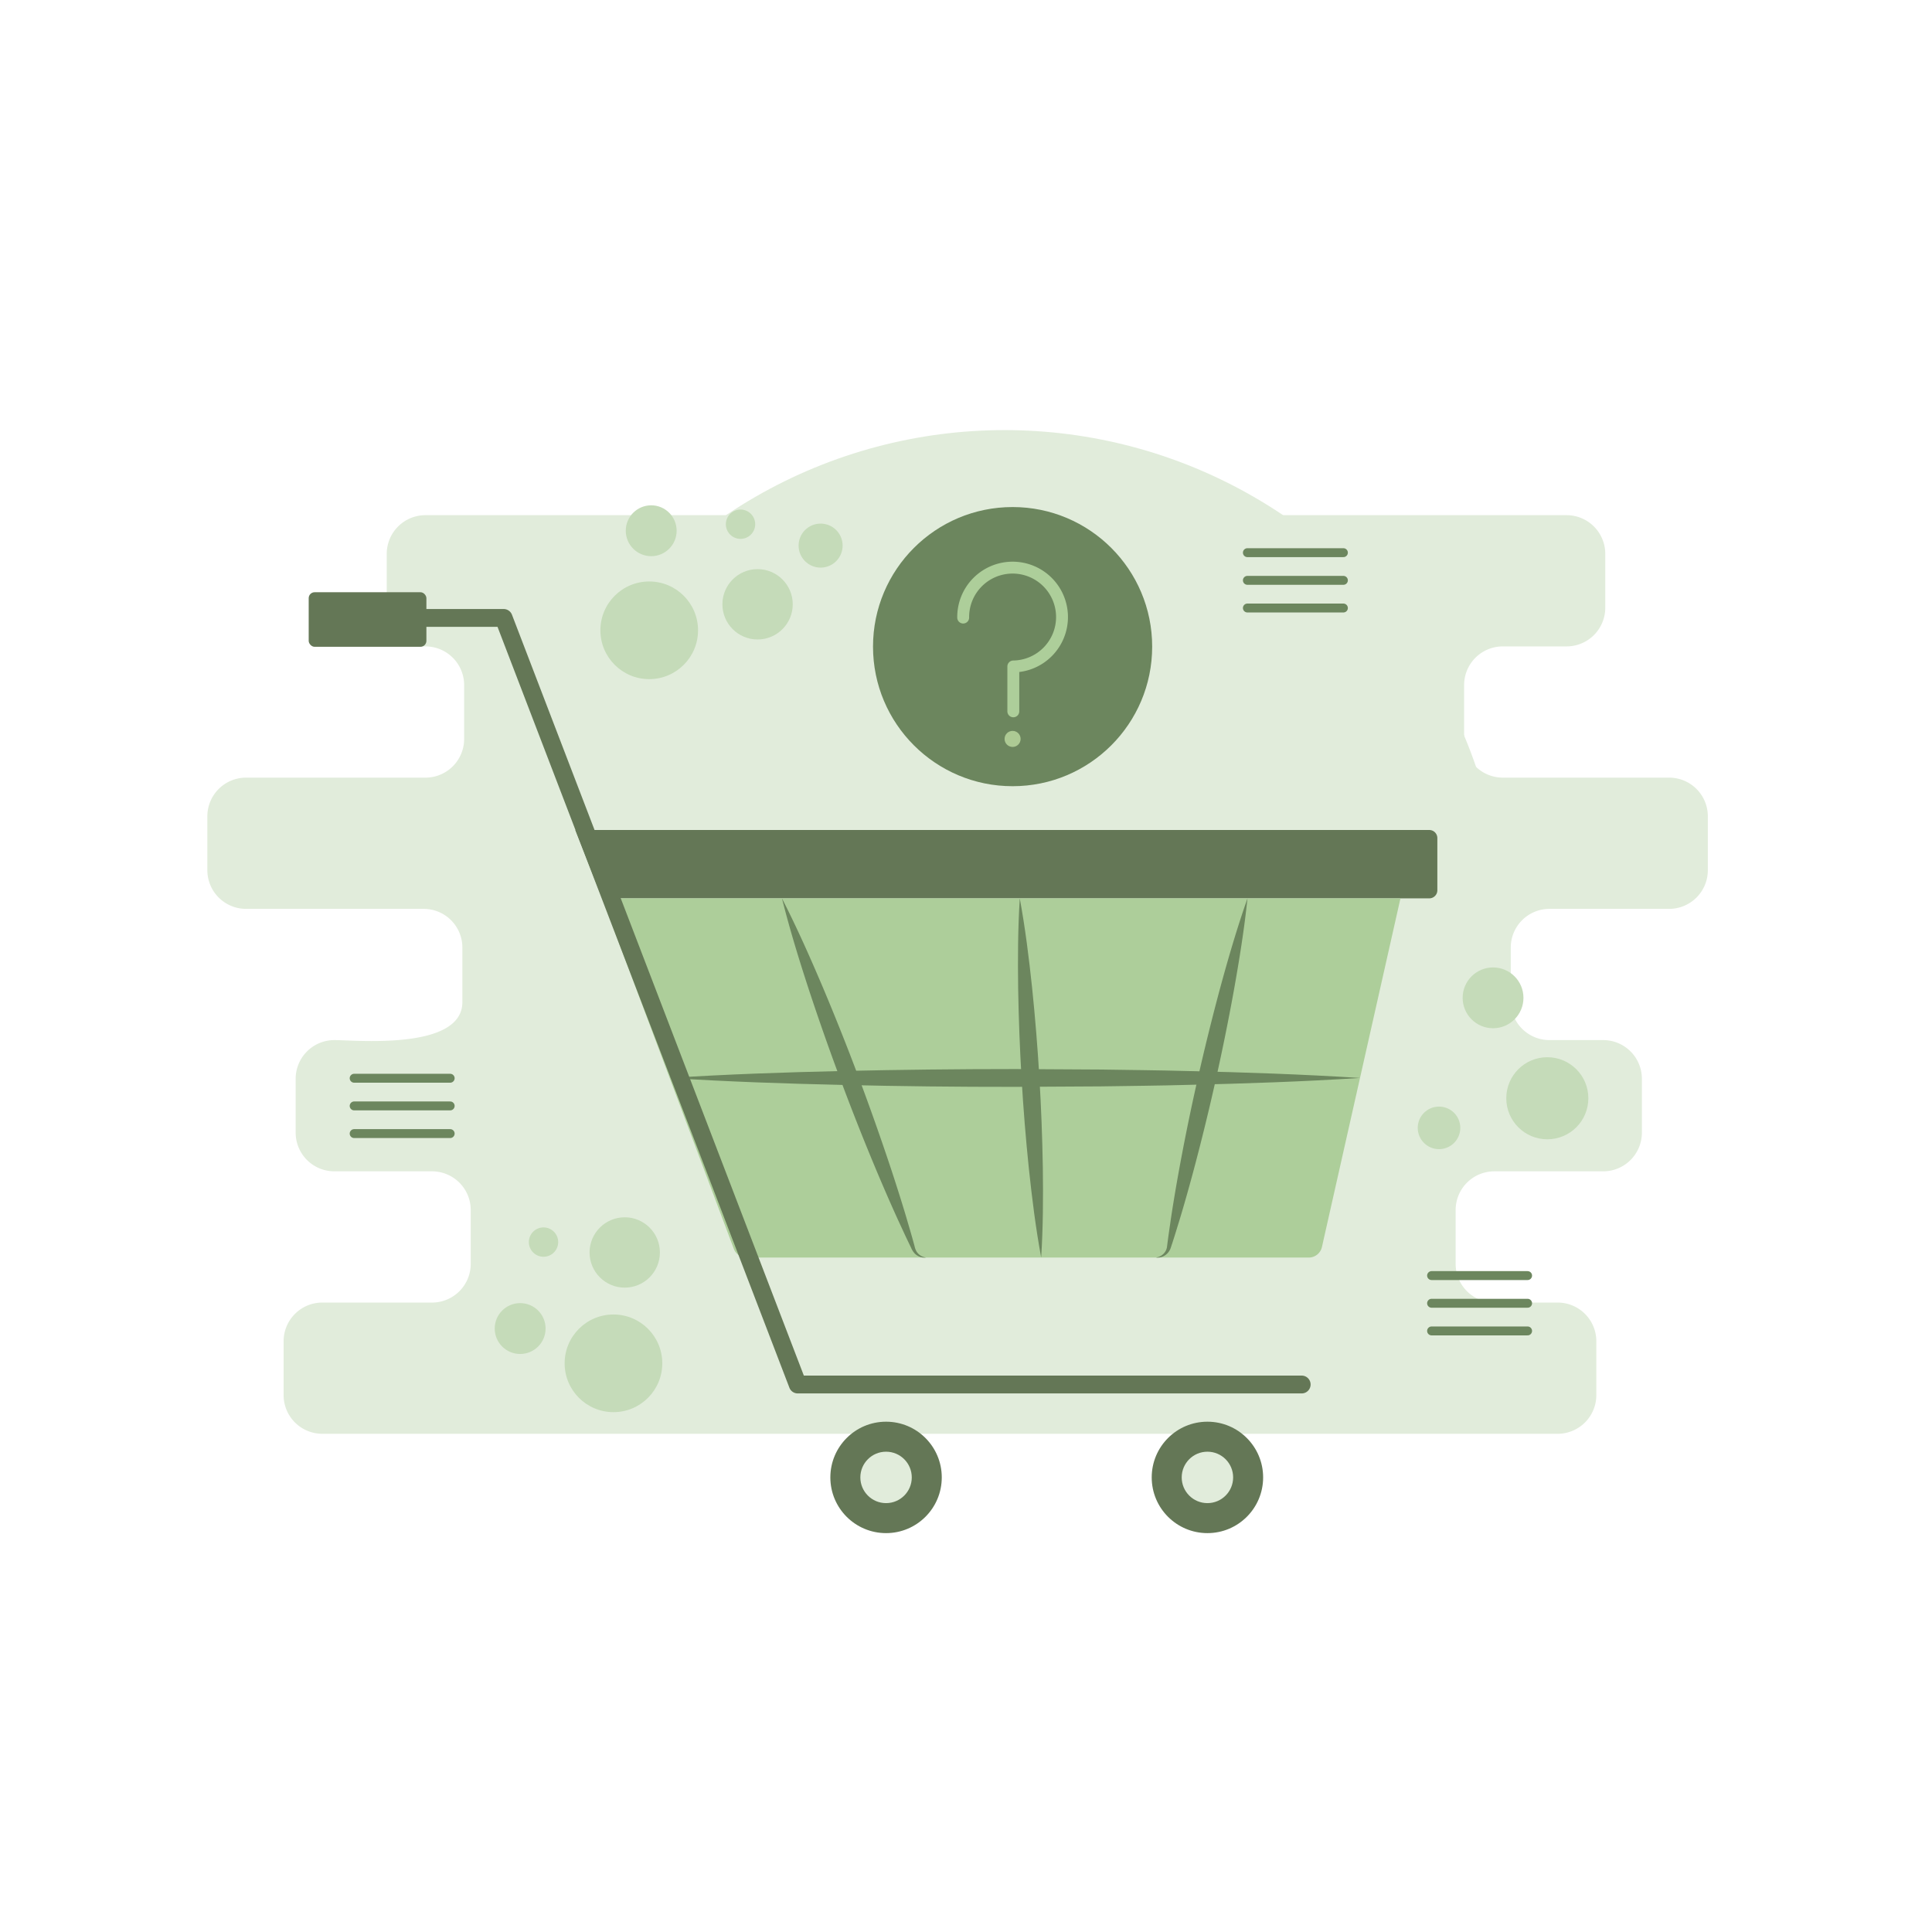 <svg id="SvgjsSvg1216" width="360" height="360" xmlns="http://www.w3.org/2000/svg" version="1.1" xmlns:xlink="http://www.w3.org/1999/xlink" xmlns:svgjs="http://svgjs.com/svgjs"><defs id="SvgjsDefs1217"></defs><g id="SvgjsG1218"><svg xmlns="http://www.w3.org/2000/svg" viewBox="0 0 650 512" width="360" height="360"><circle cx="337.969" cy="243.395" r="167.695" fill="#e1ecdb" class="svgShape colordbe8ec-0 selectable"></circle><path fill="#e1ecdb" d="M574.583,223.757V205.647a13.021,13.021,0,0,0-13.021-13.021H505.603a13.021,13.021,0,0,1-13.021-13.021V161.496a13.021,13.021,0,0,1,13.021-13.021h21.451a13.021,13.021,0,0,0,13.021-13.021V117.345a13.021,13.021,0,0,0-13.021-13.021H143.135a13.021,13.021,0,0,0-13.021,13.021v18.11a13.021,13.021,0,0,0,13.021,13.021h0a13.021,13.021,0,0,1,13.021,13.021v18.11a13.021,13.021,0,0,1-13.021,13.021H82.782a13.021,13.021,0,0,0-13.021,13.021v18.11A13.021,13.021,0,0,0,82.782,236.778h59.758A13.021,13.021,0,0,1,155.561,249.799v18.11c.319,16.571-35.83,13.021-43.021,13.021h-.048a13.021,13.021,0,0,0-13.021,13.021V312.06a13.021,13.021,0,0,0,13.021,13.021h32.859a13.021,13.021,0,0,1,13.021,13.021v18.11a13.021,13.021,0,0,1-13.021,13.021H108.437a13.021,13.021,0,0,0-13.021,13.021V400.363a13.021,13.021,0,0,0,13.021,13.021H524.045a13.021,13.021,0,0,0,13.021-13.021V382.253A13.021,13.021,0,0,0,524.045,369.232H502.755a13.021,13.021,0,0,1-13.021-13.021V338.102a13.021,13.021,0,0,1,13.021-13.021h36.62A13.021,13.021,0,0,0,552.396,312.06V293.95a13.021,13.021,0,0,0-13.021-13.021H521.3a13.021,13.021,0,0,1-13.021-13.021V249.799A13.021,13.021,0,0,1,521.3,236.778h40.263A13.021,13.021,0,0,0,574.583,223.757Z" class="svgShape colordbe8ec-1 selectable"></path><circle cx="340.677" cy="148.55" r="46.959" fill="#6c865e" class="svgShape color3086a3-2 selectable"></circle><path fill="none" stroke="#adce9a" stroke-linecap="round" stroke-linejoin="round" stroke-width="4" d="M324.053,138.772q-.001-.087-.001-.174a16.626,16.626,0,1,1,16.867,16.624v15.097" class="svgStroke colorStrokef9ae2b-3 selectable"></path><line x1="419.668" x2="451.971" y1="116.939" y2="116.939" fill="none" stroke="#6c865e" stroke-linecap="round" stroke-miterlimit="10" stroke-width="3" class="svgStroke colorStroke3086a3-4 selectable"></line><line x1="419.668" x2="451.971" y1="126.25" y2="126.25" fill="none" stroke="#6c865e" stroke-linecap="round" stroke-miterlimit="10" stroke-width="3" class="svgStroke colorStroke3086a3-5 selectable"></line><line x1="419.668" x2="451.971" y1="135.56" y2="135.56" fill="none" stroke="#6c865e" stroke-linecap="round" stroke-miterlimit="10" stroke-width="3" class="svgStroke colorStroke3086a3-6 selectable"></line><line x1="119.153" x2="151.456" y1="293.762" y2="293.762" fill="none" stroke="#6c865e" stroke-linecap="round" stroke-miterlimit="10" stroke-width="3" class="svgStroke colorStroke3086a3-7 selectable"></line><line x1="119.153" x2="151.456" y1="303.072" y2="303.072" fill="none" stroke="#6c865e" stroke-linecap="round" stroke-miterlimit="10" stroke-width="3" class="svgStroke colorStroke3086a3-8 selectable"></line><line x1="119.153" x2="151.456" y1="312.383" y2="312.383" fill="none" stroke="#6c865e" stroke-linecap="round" stroke-miterlimit="10" stroke-width="3" class="svgStroke colorStroke3086a3-9 selectable"></line><line x1="481.64" x2="513.943" y1="360.156" y2="360.156" fill="none" stroke="#6c865e" stroke-linecap="round" stroke-miterlimit="10" stroke-width="3" class="svgStroke colorStroke3086a3-10 selectable"></line><line x1="481.64" x2="513.943" y1="369.467" y2="369.467" fill="none" stroke="#6c865e" stroke-linecap="round" stroke-miterlimit="10" stroke-width="3" class="svgStroke colorStroke3086a3-11 selectable"></line><line x1="481.64" x2="513.943" y1="378.777" y2="378.777" fill="none" stroke="#6c865e" stroke-linecap="round" stroke-miterlimit="10" stroke-width="3" class="svgStroke colorStroke3086a3-12 selectable"></line><circle cx="520.577" cy="300.496" r="13.807" fill="#c5dbb9" class="svgShape colorb9d4db-13 selectable"></circle><circle cx="484.141" cy="310.461" r="7.159" fill="#c5dbb9" class="svgShape colorb9d4db-14 selectable"></circle><circle cx="502.32" cy="266.711" r="10.228" fill="#c5dbb9" class="svgShape colorb9d4db-15 selectable"></circle><circle cx="206.393" cy="389.674" r="16.428" fill="#c5dbb9" class="svgShape colorb9d4db-16 selectable"></circle><circle cx="175.001" cy="377.974" r="8.557" fill="#c5dbb9" class="svgShape colorb9d4db-17 selectable"></circle><circle cx="182.861" cy="348.886" r="4.936" fill="#c5dbb9" class="svgShape colorb9d4db-18 selectable"></circle><circle cx="210.185" cy="352.378" r="11.833" fill="#c5dbb9" class="svgShape colorb9d4db-19 selectable"></circle><circle cx="218.423" cy="143.059" r="16.428" fill="#c5dbb9" class="svgShape colorb9d4db-20 selectable"></circle><circle cx="219.09" cy="109.564" r="8.557" fill="#c5dbb9" class="svgShape colorb9d4db-21 selectable"></circle><circle cx="276.085" cy="114.564" r="7.406" fill="#c5dbb9" class="svgShape colorb9d4db-22 selectable"></circle><circle cx="249.141" cy="107.367" r="4.936" fill="#c5dbb9" class="svgShape colorb9d4db-23 selectable"></circle><circle cx="254.877" cy="134.31" r="11.833" fill="#c5dbb9" class="svgShape colorb9d4db-24 selectable"></circle><path fill="#647756" d="M480.858,233.243H202.621L193.549,210.243h287.309a2.722,2.722,0,0,1,2.722,2.722v17.557A2.722,2.722,0,0,1,480.858,233.243Z" class="svgShape color409cb5-25 selectable"></path><path fill="#adce9a" d="M440.323,354.089H251.127a4.536,4.536,0,0,1-4.247-2.942L202.621,233.243h268.547l-26.42,117.307A4.536,4.536,0,0,1,440.323,354.089Z" class="svgShape colorf9ae2b-26 selectable"></path><path fill="#6c865e" d="M457.562,293.669c-19.355,1.241-38.71,1.891-58.065,2.332-9.678.276-19.355.338-29.033.5l-29.032.166q-29.032.026-58.065-.657c-19.355-.439-38.71-1.092-58.065-2.341,19.355-1.249,38.71-1.901,58.065-2.341q29.032-.652,58.065-.657l29.032.166c9.678.163,19.355.224,29.033.5C418.852,291.778,438.207,292.428,457.562,293.669Z" class="svgShape color3086a3-27 selectable"></path><path fill="#6c865e" d="M419.704 233.243c-1.103 10.546-2.788 20.96-4.648 31.336q-2.827 15.555-6.309 30.962-3.464 15.411-7.566 30.678c-1.38 5.086-2.809 10.161-4.335 15.215-.789 2.521-1.541 5.05-2.361 7.564l-.632 1.91a4.919 4.919 0 01-1.182 1.859 4.675 4.675 0 01-3.814 1.323 4.373 4.373 0 003.12-1.908 3.914 3.914 0 00.633-1.61l.252-1.939c.337-2.623.742-5.23 1.11-7.846.788-5.219 1.673-10.417 2.606-15.604q2.827-15.554 6.317-30.96 3.476-15.408 7.574-30.677C413.236 253.375 416.179 243.243 419.704 233.243zM311.586 354.089a4.681 4.681 0 01-3.924-1.458 6.696 6.696 0 01-1.156-1.882l-.896-1.857c-1.195-2.476-2.321-4.978-3.484-7.466-2.278-4.995-4.463-10.024-6.603-15.07q-6.392-15.149-12.154-30.534-5.78-15.379-10.948-30.987c-3.416-10.417-6.66-20.898-9.339-31.591 5.019 9.815 9.473 19.842 13.756 29.933q6.391 15.149 12.147 30.537 5.769 15.383 10.94 30.99c1.709 5.208 3.373 10.433 4.944 15.692.761 2.639 1.559 5.264 2.289 7.915l.547 1.988a5.887 5.887 0 00.667 1.775A4.37 4.37 0 00311.586 354.089z" class="svgShape color3086a3-28 selectable"></path><circle cx="298.105" cy="428.058" r="18.743" fill="#647756" class="svgShape color409cb5-29 selectable"></circle><circle cx="298.105" cy="428.058" r="8.651" fill="#e1ecdb" class="svgShape colordbe8ec-30 selectable"></circle><circle cx="406.224" cy="428.058" r="18.743" fill="#647756" class="svgShape color409cb5-31 selectable"></circle><circle cx="406.224" cy="428.058" r="8.651" fill="#e1ecdb" class="svgShape colordbe8ec-32 selectable"></circle><path fill="#6c865e" d="M343.092,233.243c1.839,9.997,3.083,20.029,4.147,30.072q1.559,15.066,2.447,30.173.907,15.105,1.161,30.25c.138,10.098.092,20.207-.555,30.352-1.847-9.996-3.093-20.028-4.155-30.071q-1.558-15.067-2.439-30.173-.895-15.106-1.153-30.25C342.41,253.496,342.453,243.387,343.092,233.243Z" class="svgShape color3086a3-33 selectable"></path><path fill="#647756" d="M437.938,399.801H268.384a3,3,0,0,1-2.801-1.926L167.385,141.898H115.371a3,3,0,0,1,0-6h54.076a3,3,0,0,1,2.801,1.926l98.198,255.978H437.938a3,3,0,0,1,0,6Z" class="svgShape color409cb5-34 selectable"></path><rect width="39.6" height="18.36" x="103.858" y="130.248" fill="#647756" rx="2" class="svgShape color409cb5-35 selectable"></rect><circle cx="340.677" cy="179.6" r="2.7" fill="#adca94" class="svgShape colorf9ae2b-36 selectable"></circle></svg></g></svg>